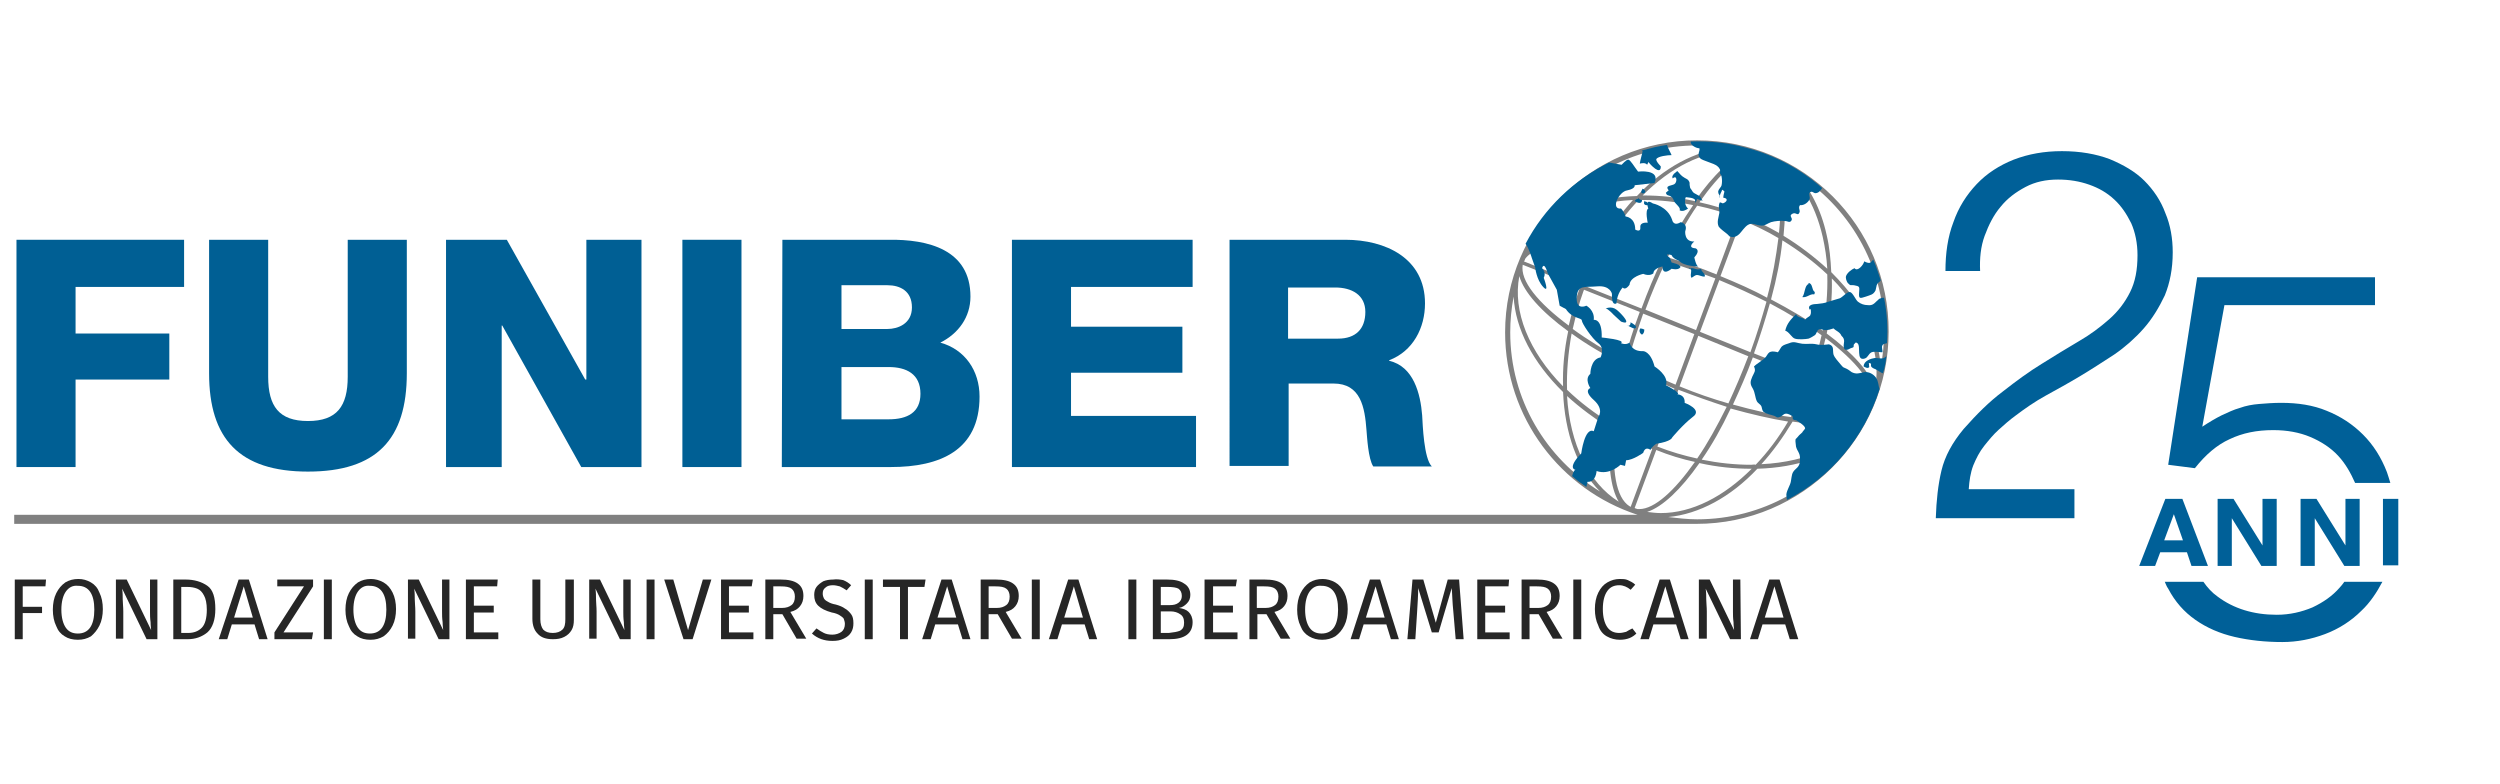 <?xml version="1.0" encoding="utf-8"?>
<!-- Generator: Adobe Illustrator 25.0.0, SVG Export Plug-In . SVG Version: 6.00 Build 0)  -->
<svg version="1.1" id="Capa_1" xmlns="http://www.w3.org/2000/svg" xmlns:xlink="http://www.w3.org/1999/xlink" x="0px" y="0px"
	 viewBox="0 0 440 138" style="enable-background:new 0 0 440 138;" xml:space="preserve">
<style type="text/css">
	.st0{clip-path:url(#SVGID_2_);fill:#262626;}
	.st1{clip-path:url(#SVGID_4_);fill:#808080;}
	.st2{clip-path:url(#SVGID_4_);fill-rule:evenodd;clip-rule:evenodd;fill:#005F94;}
	.st3{clip-path:url(#SVGID_4_);fill:#005F94;}
	.st4{fill:#006098;}
</style>
<g>
	<g>
		<defs>
			<polyline id="SVGID_1_" points="-0.9,120 -0.9,98.5 327.7,98.5 327.7,120 			"/>
		</defs>
		<clipPath id="SVGID_2_">
			<use xlink:href="#SVGID_1_"  style="overflow:visible;"/>
		</clipPath>
		<polyline class="st0" points="2.6,112.5 2.6,102 8.1,102 8,103.2 4,103.2 4,106.8 7.4,106.8 7.4,107.9 4,107.9 4,112.5 		"/>
		<path class="st0" d="M16,102.5c0.7,0.4,1.2,1,1.5,1.8c0.4,0.8,0.6,1.8,0.6,2.9c0,1.1-0.2,2.1-0.6,2.9c-0.4,0.8-0.9,1.4-1.5,1.9
			c-0.7,0.4-1.4,0.6-2.3,0.6c-0.9,0-1.7-0.2-2.3-0.6c-0.7-0.4-1.2-1-1.5-1.8c-0.4-0.8-0.6-1.8-0.6-2.9c0-1.1,0.2-2.1,0.6-2.9
			c0.4-0.8,0.9-1.4,1.6-1.9c0.7-0.4,1.4-0.6,2.3-0.6C14.6,101.9,15.3,102.1,16,102.5 M11.6,104.1c-0.5,0.7-0.8,1.8-0.8,3.2
			c0,1.4,0.3,2.5,0.8,3.2c0.5,0.7,1.2,1,2.1,1c1.9,0,2.9-1.4,2.9-4.2c0-2.8-1-4.2-2.9-4.2C12.8,103,12.1,103.4,11.6,104.1"/>
		<path class="st0" d="M27.7,112.5h-1.9l-4.3-8.9c0.1,0.7,0.1,1.3,0.1,1.9c0,0.6,0.1,1.3,0.1,2.1v4.8h-1.3V102h1.9l4.3,8.9
			c0-0.3-0.1-0.7-0.1-1.4c-0.1-0.7-0.1-1.3-0.1-1.8V102h1.3"/>
		<path class="st0" d="M36.5,103.1c1,0.7,1.4,2.1,1.4,4.1c0,1.9-0.5,3.3-1.4,4.1c-1,0.8-2.1,1.2-3.5,1.2h-2.5V102h2.2
			C34.2,102,35.5,102.4,36.5,103.1 M31.9,103.2v8.2h1.2c1,0,1.8-0.3,2.4-0.9c0.6-0.6,0.9-1.7,0.9-3.2c0-1.1-0.2-2-0.5-2.5
			c-0.3-0.6-0.7-1-1.2-1.2c-0.5-0.2-1.1-0.3-1.7-0.3H31.9z"/>
		<path class="st0" d="M45.6,112.5l-0.8-2.6h-4l-0.8,2.6h-1.5L42,102h1.8l3.3,10.5 M41.2,108.7h3.3l-1.6-5.5L41.2,108.7z"/>
		<polyline class="st0" points="55.1,102 55.1,103.2 49.9,111.3 55.1,111.3 54.9,112.5 48.3,112.5 48.3,111.3 53.5,103.2 
			48.8,103.2 48.8,102 		"/>
		<rect x="57" y="102" class="st0" width="1.4" height="10.5"/>
		<path class="st0" d="M67.5,102.5c0.7,0.4,1.2,1,1.6,1.8c0.4,0.8,0.6,1.8,0.6,2.9c0,1.1-0.2,2.1-0.6,2.9c-0.4,0.8-0.9,1.4-1.6,1.9
			c-0.7,0.4-1.4,0.6-2.3,0.6c-0.9,0-1.7-0.2-2.3-0.6c-0.7-0.4-1.2-1-1.5-1.8c-0.4-0.8-0.6-1.8-0.6-2.9c0-1.1,0.2-2.1,0.6-2.9
			c0.4-0.8,0.9-1.4,1.6-1.9c0.7-0.4,1.4-0.6,2.3-0.6C66,101.9,66.8,102.1,67.5,102.5 M63,104.1c-0.5,0.7-0.8,1.8-0.8,3.2
			c0,1.4,0.3,2.5,0.8,3.2c0.5,0.7,1.2,1,2.1,1c1.9,0,2.9-1.4,2.9-4.2c0-2.8-1-4.2-2.9-4.2C64.2,103,63.5,103.4,63,104.1"/>
		<path class="st0" d="M79.1,112.5h-1.9l-4.3-8.9c0.1,0.7,0.1,1.3,0.1,1.9c0,0.6,0.1,1.3,0.1,2.1v4.8h-1.3V102h1.9l4.3,8.9
			c0-0.3-0.1-0.7-0.1-1.4c-0.1-0.7-0.1-1.3-0.1-1.8V102h1.3"/>
		<polyline class="st0" points="87.6,102 87.5,103.2 83.4,103.2 83.4,106.6 86.9,106.6 86.9,107.8 83.4,107.8 83.4,111.3 
			87.7,111.3 87.7,112.5 82,112.5 82,102 		"/>
		<path class="st0" d="M101,109.1c0,0.7-0.1,1.3-0.4,1.8c-0.3,0.5-0.7,0.9-1.3,1.2c-0.6,0.3-1.2,0.4-2,0.4c-1.2,0-2.1-0.3-2.7-1
			c-0.6-0.6-0.9-1.5-0.9-2.6V102h1.4v7c0,0.8,0.2,1.4,0.5,1.8c0.4,0.4,0.9,0.6,1.7,0.6c0.7,0,1.3-0.2,1.7-0.6c0.4-0.4,0.5-1,0.5-1.8
			v-7h1.5"/>
		<path class="st0" d="M111,112.5h-1.9l-4.3-8.9c0.1,0.7,0.1,1.3,0.1,1.9c0,0.6,0.1,1.3,0.1,2.1v4.8h-1.3V102h1.9l4.3,8.9
			c0-0.3-0.1-0.7-0.1-1.4c-0.1-0.7-0.1-1.3-0.1-1.8V102h1.3"/>
		<rect x="113.8" y="102" class="st0" width="1.4" height="10.5"/>
		<polyline class="st0" points="125.2,102 121.9,112.5 120.3,112.5 116.9,102 118.5,102 121.1,110.9 123.7,102 		"/>
		<polyline class="st0" points="132.5,102 132.3,103.2 128.3,103.2 128.3,106.6 131.8,106.6 131.8,107.8 128.3,107.8 128.3,111.3 
			132.6,111.3 132.6,112.5 126.9,112.5 126.9,102 		"/>
		<path class="st0" d="M137.7,108.1h-1.6v4.4h-1.4V102h2.7c1.3,0,2.3,0.2,3,0.7c0.7,0.5,1,1.2,1,2.2c0,0.7-0.2,1.3-0.6,1.8
			c-0.4,0.5-0.9,0.8-1.7,1l2.8,4.7h-1.7 M137.6,107c0.8,0,1.3-0.2,1.7-0.5c0.4-0.3,0.6-0.8,0.6-1.5c0-0.6-0.2-1.1-0.6-1.4
			c-0.4-0.3-1-0.4-1.9-0.4h-1.3v3.8H137.6z"/>
		<path class="st0" d="M148.4,102.1c0.5,0.2,1,0.5,1.4,0.9l-0.8,0.9c-0.4-0.3-0.8-0.5-1.2-0.7c-0.4-0.1-0.8-0.2-1.2-0.2
			c-0.5,0-1,0.1-1.3,0.4c-0.4,0.3-0.5,0.6-0.5,1.1c0,0.3,0.1,0.6,0.2,0.8c0.1,0.2,0.3,0.4,0.7,0.6c0.3,0.2,0.8,0.4,1.4,0.5
			c0.7,0.2,1.2,0.4,1.6,0.7c0.4,0.2,0.8,0.6,1.1,1c0.3,0.4,0.4,0.9,0.4,1.6c0,0.6-0.1,1.1-0.4,1.6c-0.3,0.5-0.7,0.8-1.3,1.1
			c-0.6,0.3-1.2,0.4-2,0.4c-1.4,0-2.6-0.4-3.6-1.3l0.8-0.9c0.4,0.3,0.9,0.6,1.3,0.8c0.4,0.2,0.9,0.3,1.5,0.3c0.6,0,1.2-0.2,1.6-0.5
			c0.4-0.3,0.6-0.8,0.6-1.4c0-0.3-0.1-0.6-0.2-0.9c-0.1-0.2-0.4-0.4-0.7-0.6c-0.3-0.2-0.8-0.4-1.4-0.5c-1.1-0.3-1.9-0.7-2.4-1.2
			c-0.5-0.5-0.7-1.1-0.7-1.9c0-0.5,0.1-1,0.4-1.4c0.3-0.4,0.7-0.7,1.2-1c0.5-0.2,1.1-0.3,1.7-0.3C147.3,101.9,147.9,102,148.4,102.1
			"/>
		<rect x="152.2" y="102" class="st0" width="1.4" height="10.5"/>
		<polyline class="st0" points="162.9,102 162.7,103.3 159.8,103.3 159.8,112.5 158.4,112.5 158.4,103.3 155.4,103.3 155.4,102 		
			"/>
		<path class="st0" d="M169.4,112.5l-0.8-2.6h-4l-0.8,2.6h-1.5l3.4-10.5h1.8l3.3,10.5 M165,108.7h3.3l-1.6-5.5L165,108.7z"/>
		<path class="st0" d="M175.6,108.1H174v4.4h-1.4V102h2.7c1.3,0,2.3,0.2,3,0.7c0.7,0.5,1,1.2,1,2.2c0,0.7-0.2,1.3-0.6,1.8
			c-0.4,0.5-0.9,0.8-1.7,1l2.8,4.7h-1.7 M175.4,107c0.8,0,1.3-0.2,1.7-0.5c0.4-0.3,0.6-0.8,0.6-1.5c0-0.6-0.2-1.1-0.6-1.4
			c-0.4-0.3-1-0.4-1.9-0.4H174v3.8H175.4z"/>
		<rect x="181.6" y="102" class="st0" width="1.4" height="10.5"/>
		<path class="st0" d="M191.7,112.5l-0.8-2.6h-4l-0.8,2.6h-1.5l3.4-10.5h1.8l3.3,10.5 M187.3,108.7h3.3l-1.6-5.5L187.3,108.7z"/>
		<rect x="198.6" y="102" class="st0" width="1.4" height="10.5"/>
		<path class="st0" d="M209.2,107.7c0.4,0.4,0.7,1,0.7,1.8c0,2-1.4,3-4.1,3h-2.9V102h2.5c1.3,0,2.3,0.2,3,0.7c0.7,0.4,1.1,1.1,1.1,2
			c0,0.6-0.2,1.1-0.6,1.5c-0.4,0.4-0.8,0.7-1.4,0.8C208.2,107.1,208.8,107.3,209.2,107.7 M204.3,103.2v3.3h1.6
			c0.6,0,1.1-0.1,1.5-0.4c0.4-0.3,0.6-0.7,0.6-1.2c0-0.6-0.2-1-0.6-1.3c-0.4-0.2-1-0.3-1.9-0.3H204.3z M207.7,111
			c0.5-0.3,0.7-0.7,0.7-1.4c0-0.7-0.2-1.2-0.7-1.5c-0.4-0.3-1-0.5-1.7-0.5h-1.7v3.8h1.4C206.6,111.3,207.2,111.2,207.7,111"/>
		<polyline class="st0" points="217.7,102 217.5,103.2 213.5,103.2 213.5,106.6 217,106.6 217,107.8 213.5,107.8 213.5,111.3 
			217.8,111.3 217.8,112.5 212,112.5 212,102 		"/>
		<path class="st0" d="M222.9,108.1h-1.6v4.4h-1.4V102h2.7c1.3,0,2.3,0.2,3,0.7c0.7,0.5,1,1.2,1,2.2c0,0.7-0.2,1.3-0.6,1.8
			c-0.4,0.5-0.9,0.8-1.7,1l2.8,4.7h-1.7 M222.7,107c0.8,0,1.3-0.2,1.7-0.5c0.4-0.3,0.6-0.8,0.6-1.5c0-0.6-0.2-1.1-0.6-1.4
			c-0.4-0.3-1-0.4-1.9-0.4h-1.3v3.8H222.7z"/>
		<path class="st0" d="M235,102.5c0.7,0.4,1.2,1,1.6,1.8c0.4,0.8,0.6,1.8,0.6,2.9c0,1.1-0.2,2.1-0.6,2.9c-0.4,0.8-0.9,1.4-1.6,1.9
			c-0.7,0.4-1.4,0.6-2.3,0.6c-0.9,0-1.6-0.2-2.3-0.6c-0.7-0.4-1.2-1-1.5-1.8c-0.4-0.8-0.6-1.8-0.6-2.9c0-1.1,0.2-2.1,0.6-2.9
			c0.4-0.8,0.9-1.4,1.6-1.9c0.7-0.4,1.4-0.6,2.3-0.6C233.5,101.9,234.3,102.1,235,102.5 M230.5,104.1c-0.5,0.7-0.8,1.8-0.8,3.2
			c0,1.4,0.3,2.5,0.8,3.2c0.5,0.7,1.2,1,2.1,1c1.9,0,2.9-1.4,2.9-4.2c0-2.8-1-4.2-2.9-4.2C231.7,103,231,103.4,230.5,104.1"/>
		<path class="st0" d="M244.8,112.5l-0.8-2.6h-4l-0.8,2.6h-1.5l3.4-10.5h1.8l3.3,10.5 M240.4,108.7h3.3l-1.6-5.5L240.4,108.7z"/>
		<path class="st0" d="M257.6,112.5h-1.4l-0.4-4.7c-0.2-1.9-0.2-3.3-0.3-4.3l-2.3,7.8H252l-2.4-7.8c0,1.3-0.1,2.7-0.2,4.4l-0.3,4.6
			h-1.4l0.9-10.5h1.9l2.2,7.6l2.1-7.6h2"/>
		<polyline class="st0" points="265.6,102 265.5,103.2 261.4,103.2 261.4,106.6 264.9,106.6 264.9,107.8 261.4,107.8 261.4,111.3 
			265.7,111.3 265.7,112.5 260,112.5 260,102 		"/>
		<path class="st0" d="M270.8,108.1h-1.6v4.4h-1.4V102h2.7c1.3,0,2.3,0.2,3,0.7c0.7,0.5,1,1.2,1,2.2c0,0.7-0.2,1.3-0.6,1.8
			c-0.4,0.5-0.9,0.8-1.7,1l2.8,4.7h-1.7 M270.7,107c0.8,0,1.3-0.2,1.7-0.5c0.4-0.3,0.6-0.8,0.6-1.5c0-0.6-0.2-1.1-0.6-1.4
			c-0.4-0.3-1-0.4-1.9-0.4h-1.3v3.8H270.7z"/>
		<rect x="276.9" y="102" class="st0" width="1.4" height="10.5"/>
		<path class="st0" d="M286.5,102.1c0.4,0.2,0.9,0.4,1.3,0.8l-0.8,0.9c-0.6-0.5-1.3-0.8-2-0.8c-0.9,0-1.6,0.3-2.1,1
			c-0.5,0.7-0.8,1.7-0.8,3.2c0,1.4,0.3,2.5,0.8,3.2c0.5,0.7,1.2,1,2.1,1c0.4,0,0.8-0.1,1.2-0.2c0.3-0.2,0.7-0.4,1.1-0.6l0.7,0.9
			c-0.3,0.3-0.7,0.6-1.2,0.8c-0.5,0.2-1.1,0.3-1.7,0.3c-0.8,0-1.6-0.2-2.3-0.6c-0.7-0.4-1.2-1-1.5-1.9c-0.4-0.8-0.6-1.8-0.6-2.9
			c0-1.1,0.2-2.1,0.6-2.9c0.4-0.8,0.9-1.4,1.6-1.8c0.7-0.4,1.4-0.6,2.2-0.6C285.5,101.9,286.1,101.9,286.5,102.1"/>
		<path class="st0" d="M295.8,112.5l-0.8-2.6h-4l-0.8,2.6h-1.5l3.4-10.5h1.8l3.3,10.5 M291.4,108.7h3.3l-1.6-5.5L291.4,108.7z"/>
		<path class="st0" d="M306.4,112.5h-1.9l-4.3-8.9c0.1,0.7,0.1,1.3,0.1,1.9c0,0.6,0.1,1.3,0.1,2.1v4.8H299V102h1.9l4.3,8.9
			c0-0.3-0.1-0.7-0.1-1.4c-0.1-0.7-0.1-1.3-0.1-1.8V102h1.3"/>
		<path class="st0" d="M315,112.5l-0.8-2.6h-4l-0.8,2.6H308l3.4-10.5h1.8l3.3,10.5 M310.6,108.7h3.3l-1.6-5.5L310.6,108.7z"/>
	</g>
	<g>
		<defs>
			<polyline id="SVGID_3_" points="-21.7,94.6 -21.7,14.8 347,14.8 347,94.6 			"/>
		</defs>
		<clipPath id="SVGID_4_">
			<use xlink:href="#SVGID_3_"  style="overflow:visible;"/>
		</clipPath>
		<path class="st1" d="M298.7,24.7c-18.6,0-33.8,15.2-33.8,33.8c0,15,9.8,27.7,23.3,32.1H2.5v1.6h295.2c0.3,0,0.6,0,0.9,0
			c18.6,0,33.8-15.2,33.8-33.8C332.5,39.8,317.3,24.7,298.7,24.7 M320.8,41.7c0.4,1.8,0.7,3.7,0.8,5.6c-2.3-2.1-4.9-4.1-7.7-5.8
			c0.6-5.8,0.1-10.3-1.4-12.8C316.5,31.1,319.4,35.6,320.8,41.7 M289.9,90.1c2.7-0.9,5.9-3.9,9.2-8.6c3.1,0.7,6.2,1,9.1,1
			c0,0,0.1,0,0.1,0c-4.9,4.9-10.5,7.8-16,7.8C291.5,90.3,290.7,90.2,289.9,90.1 M298.2,58.8l-3.3,8.9c-2.9-1.2-5.7-2.5-8.4-3.9
			c0.7-2.8,1.7-5.7,2.7-8.6L298.2,58.8z M289.6,54.5c1.1-3,2.3-5.8,3.6-8.5c2.8,0.8,5.7,1.9,8.7,3l-3.4,9.1L289.6,54.5z M298.9,59.1
			l8.8,3.6c-1.1,2.9-2.3,5.7-3.5,8.3c-2.8-0.8-5.7-1.8-8.6-3L298.9,59.1z M299.2,58.4l3.4-9.1c2.9,1.2,5.7,2.5,8.3,3.8
			c-0.8,2.8-1.7,5.8-2.8,8.8c0,0,0,0,0,0.1L299.2,58.4z M302.8,48.6l3.7-9.9c0.1,0,0.2,0.1,0.2,0.1c2.2,0.9,4.3,1.9,6.3,3.1
			c-0.4,3.2-1,6.8-2,10.5C308.5,51,305.7,49.8,302.8,48.6 M302.1,48.3c-2.9-1.2-5.8-2.2-8.6-3c1.7-3.4,3.4-6.5,5.2-9.1
			c2.4,0.5,4.7,1.2,7.1,2.1L302.1,48.3z M292.8,45.1c-3.6-1-7-1.8-10.1-2.3c1.7-2.9,3.6-5.4,5.7-7.6c0.3,0,0.6,0,0.9,0
			c2.8,0,5.7,0.3,8.7,0.9C296.2,38.7,294.4,41.7,292.8,45.1 M292.5,45.8c-1.3,2.6-2.5,5.5-3.6,8.5l-9.8-3.9c0.9-2.4,2-4.7,3.2-6.8
			C285.4,43.9,288.9,44.7,292.5,45.8 M288.6,54.9c-1.1,2.9-2,5.8-2.7,8.6c-3.4-1.8-6.5-3.7-9.1-5.6c0.5-2.2,1.1-4.5,1.9-6.7
			c0-0.1,0.1-0.1,0.1-0.2L288.6,54.9z M285.7,64.2c-1,3.7-1.7,7.2-2,10.4c-3-1.8-5.6-3.8-7.9-6c-0.1-3.1,0.2-6.5,0.8-9.9
			C279.2,60.6,282.3,62.4,285.7,64.2 M286.4,64.6c2.6,1.3,5.4,2.6,8.3,3.8c0,0,0,0,0,0l-3.7,9.9c-0.1,0-0.2-0.1-0.3-0.1
			c-2.2-0.9-4.3-1.9-6.3-3.1C284.8,71.9,285.4,68.3,286.4,64.6 M295.4,68.6c2.9,1.1,5.7,2.1,8.5,3c-1.7,3.4-3.4,6.5-5.2,9.1
			c-2.3-0.5-4.7-1.2-7-2.1L295.4,68.6z M308.2,81.8L308.2,81.8c-2.8,0-5.7-0.3-8.7-0.9c1.8-2.6,3.5-5.6,5.1-9c3.6,1,7,1.8,10.1,2.3
			c-1.7,2.9-3.6,5.4-5.7,7.6C308.8,81.7,308.5,81.8,308.2,81.8 M305,71.2c1.2-2.6,2.4-5.3,3.5-8.3l9.8,3.9c-0.9,2.3-1.9,4.5-3.1,6.6
			C312,73,308.6,72.2,305,71.2 M308.7,62.2C308.7,62.2,308.7,62.2,308.7,62.2c1.1-3.1,2-6,2.8-8.8c3.4,1.8,6.5,3.7,9.1,5.6
			c-0.5,2.2-1.1,4.5-1.9,6.7c0,0.1-0.1,0.3-0.2,0.4L308.7,62.2z M311.7,52.7c1-3.7,1.7-7.2,2-10.4c2.9,1.8,5.6,3.8,7.9,6
			c0.1,3.2-0.2,6.5-0.8,9.9C318.2,56.3,315.1,54.5,311.7,52.7 M310.6,27.8c2.4,1.5,3.2,6.4,2.5,13.2c-1.9-1.1-4-2.1-6.1-3
			c-0.1,0-0.2-0.1-0.3-0.1L310.6,27.8C310.5,27.8,310.6,27.8,310.6,27.8 M309.3,27.3c0.2,0.1,0.3,0.1,0.5,0.2l-3.8,10.2
			c-2.3-0.9-4.6-1.6-6.9-2.1c3.6-5.1,7.1-8.3,9.8-8.3C309.1,27.3,309.2,27.3,309.3,27.3 M307.5,26.8c-2.7,0.9-5.9,3.9-9.2,8.6
			c-3.1-0.7-6.1-1-9.1-1c0,0-0.1,0-0.1,0c4.9-4.9,10.5-7.8,16-7.8C306,26.6,306.8,26.7,307.5,26.8 M298.7,25.6
			c1.7,0,3.4,0.2,5.1,0.4c-5.4,0.5-11,3.5-15.7,8.5c-7.1,0.2-13,2.3-16.8,5.9C277.2,31.4,287.3,25.6,298.7,25.6 M287.4,35.2
			c-2,2.2-3.8,4.7-5.5,7.5c-1.9-0.3-3.8-0.4-5.4-0.4c-3.1,0-5.5,0.5-7.1,1.4C272.6,38.7,279.1,35.6,287.4,35.2 M268.4,45.6
			c1.1-1.6,3.9-2.5,8-2.5c1.5,0,3.2,0.1,5,0.4c-1.2,2.1-2.2,4.3-3.1,6.6l-10.1-4.1C268.4,45.8,268.4,45.7,268.4,45.6 M268,46.6
			C268,46.6,268,46.6,268,46.6l10.1,4c0,0.1-0.1,0.1-0.1,0.2c-0.8,2.2-1.4,4.4-1.9,6.5C270.7,53.3,267.5,49.4,268,46.6 M267.4,48.6
			c0.8,2.8,3.8,6.2,8.6,9.7c-0.7,3.3-1,6.6-0.9,9.7C269.1,61.9,266.2,54.8,267.4,48.6 M265.8,58.5c0-2.1,0.2-4.2,0.6-6.3
			c0.3,5.7,3.4,11.6,8.7,16.8c0.3,7.2,2.5,13.5,6.5,17.5C272.1,80.7,265.8,70.3,265.8,58.5 M275.8,69.7c2.3,2.1,4.9,4,7.7,5.8
			c-0.6,5.8-0.1,10.3,1.4,12.8C279.6,85,276.3,78.1,275.8,69.7 M286.8,89.1c-2.4-1.5-3.2-6.4-2.5-13.2c1.9,1.1,3.9,2.1,6.1,3
			c0.1,0,0.2,0.1,0.4,0.1L287,89.2C286.9,89.2,286.9,89.1,286.8,89.1 M287.7,89.4l3.8-10.2c2.2,0.9,4.5,1.6,6.8,2.1
			c-3.6,5.1-7.1,8.3-9.8,8.3h0c-0.1,0-0.2,0-0.3,0C288,89.5,287.8,89.5,287.7,89.4 M298.7,91.4c-1.7,0-3.4-0.2-5.1-0.4
			c5.4-0.5,11-3.5,15.7-8.5c7.1-0.2,13-2.3,16.8-5.9C320.3,85.5,310.2,91.4,298.7,91.4 M310,81.7c2-2.2,3.8-4.7,5.5-7.5
			c1.9,0.3,3.8,0.4,5.4,0.4h0c3.1,0,5.5-0.5,7.1-1.4C324.8,78.2,318.3,81.3,310,81.7 M329,71.4c-1.1,1.6-3.9,2.5-8,2.5h0
			c-1.5,0-3.2-0.1-5-0.4c1.1-2,2.1-4.1,3-6.4l10.1,4.1C329,71.3,329,71.3,329,71.4 M329.4,70.3c0,0.1-0.1,0.2-0.1,0.2l-10.1-4.1
			c0.1-0.1,0.1-0.3,0.2-0.4c0.8-2.2,1.4-4.3,1.9-6.5C326.7,63.6,329.9,67.5,329.4,70.3 M330,68.4c-0.8-2.8-3.8-6.2-8.5-9.7
			c0.7-3.3,1-6.5,0.9-9.7c1.4,1.4,2.6,2.9,3.6,4.4C329.6,58.5,330.9,63.7,330,68.4 M326.6,52.9c-1.2-1.7-2.7-3.4-4.3-5
			c-0.1-2.2-0.3-4.4-0.8-6.5c-1-4.6-3-8.4-5.6-11c9.4,5.8,15.7,16.2,15.7,28c0,2.1-0.2,4.2-0.6,6.2
			C330.8,60.8,329.4,56.9,326.6,52.9"/>
		<path class="st2" d="M296.5,70.9c0.1-1.5-1.3-1.5-1.3-1.5c0.8-0.2-2-1.6-2-1.6c0.6-1.7-2-3.3-2-3.3c-0.7-2.7-2-2.7-2-2.7
			c-2.1,0.1-2.4-1.5-2.4-1.5c-0.7,0.5-1.5,0.1-1.5,0.1c0.9-0.6-3.4-1-3.4-1c0.1-3.4-1.4-3.1-1.4-3.1c0.2-1.7-1.3-2.5-1.3-2.5
			s-1.8,0.9-1.7-1.4c0.1-2.3,1.3-1.8,3.6-2c2.3-0.2,2.6,1.3,2.6,1.3c-0.1,2.3,0.8,1.7,0.8,1.7c0.1-1.8,1.1-2.8,1.1-2.8
			c0.5,0.6,1.2-0.5,1.2-0.5c0.1-1.4,2.4-1.9,2.4-1.9c1.2,0.5,1.8-0.1,1.8-0.1c0-0.9,1.6-1.2,1.6-1.2c0,1.8,1.6,0.4,1.6,0.4
			s1.1,0.3,1.5-0.2c0.4-0.5-1.5-0.9-1.5-0.9l-0.3-0.8c-1.3-1,0.3-0.5,0.3-0.5c0.2,0.6,1.3,1,1.3,1c0.9,1,3.4,1,3.4,1
			c-0.4-0.1-0.7-1.6-0.7-1.6c1.2-1.3,0.2-1.6,0.2-1.6c-1.6-0.1-0.2-1.2-0.2-1.2c-1.8,0.1-1.6-1.8-1.6-1.8c0.5-1.4-0.8-1.6-0.8-1.6
			c-1.3,0.8-1.5-0.4-1.5-0.4c-0.8-2.4-3.4-2.9-3.4-2.9c-1.5-1-0.8,0.9-0.8,0.9c-0.6,0.3-0.1,2.5-0.1,2.5s-1.4-0.2-1.3,0.8
			c0.1,1-0.9,0.4-0.9,0.4c0-2.2-1.7-2.3-1.7-2.3c-0.2-0.8-0.8-1.4-0.8-1.4c-1.9,0.2-0.4-3,1.1-3.2c1.5-0.3,1.3-0.9,1.3-0.9l3.5-0.4
			c1.1-2.5-2.9-2-2.9-2c-0.7-0.9-1.3-2-1.7-2.1c-0.3-0.1-1.2,0.9-1.2,0.9l-2.2-0.4c-6.2,3.1-11.4,8-14.7,14.3
			c0.6,0.8,1.1,2.5,1.1,2.5l0.6,1.7c0,0,0.2,2.1,1.4,3.4c1.2,1.3,0.1-1.6,0.1-1.6c0.5-1-0.3-1.7-0.3-1.7c0.4-1.3,1,0.9,1,0.9
			C273,49.2,274,51,274,51l0.5,2.8l1.1,0.6c1.1,1.7,2.8,1.5,2.8,2c0,0.5,1.8,3.2,2.9,4c1.2,0.9,0.4,2.5,0.4,2.5
			c-1.8,0.3-1.8,2.9-1.8,2.9c-1.1,0.9,0,2.5,0,2.5s-1.3,0.4,0.6,2.1c1.9,1.7,0.8,3,0.8,3l-0.8,2.5c-1.6-0.8-2.2,3.9-2.2,3.9
			c-2.6,2.7-1,2.9-1,2.9c-0.3,0-0.5,0.7-0.6,1.1c0.8,0.7,1.6,1.3,2.5,1.9l0.2-0.9c1.5,0.1,1.6-1.9,1.6-1.9c2.3,0.8,4.2-1.1,4.2-1.1
			l0.8,0.2l0.2-1c1.2,0,3-1.3,3-1.3c0.4-1.3,1.3-0.5,1.3-0.5c0-0.4,1-1.1,1-1.1c2.7-0.4,2.8-1.1,2.8-1.1s1.8-2.2,3.6-3.6
			C299.8,72.1,296.5,70.9,296.5,70.9"/>
		<path class="st2" d="M282.6,54.3c0,0,1-0.5,1.9,0.2c0.9,0.7,2.9,2.9,0.8,2.1l-1.3-1.2C284,55.4,283,54.3,282.6,54.3"/>
		<path class="st2" d="M289.1,33.2c1.4,0.8-0.8,1.3-0.1,0.2"/>
		<path class="st2" d="M288.3,34.8c0.1,0.2,0.4,0.4,0.7,0.4c0,0.8-0.8,0.5-1.3,0.2c0.1-0.2,0.3-0.4,0.6-0.4"/>
		<path class="st2" d="M289.7,35.5c0.3,0.1,0.4,0.3,0.4,0.6c-0.6,0.1-1-0.2-0.6-0.8c0,0.3,0.2,0.1,0.4,0.3"/>
		<path class="st2" d="M294.4,30.9c-0.1,0.2-0.1,0.3,0,0.5c0.8-0.7,0.8,0.7,0.3,1c-0.4,0.3-1.8,0.2-1,1.1c-0.2,0.1-0.3,0.3-0.5,0.4
			c0.1,0.6,0.5,0.4,0.9,0.7c0.5,0.4,0.3,0.4,0.6,0.9c0.2,0.4,1.2,1.1,0.9,1.5c0.5,0.3,1.1,0,1.5-0.3c-0.5-0.4-0.7-1.3-0.4-2
			c0.7,0.1,2,0.1,1.6,1c0.2-0.1,0.3-0.4,0.4-0.7c0.3,0.1,0.6,0.3,1,0.3c-0.3-0.2-0.3-0.6-0.6-0.8c-0.3-0.2-0.6-0.3-0.9-0.5
			c-0.2-0.1-0.4-0.4-0.5-0.6c-0.3-0.4-0.2-0.2-0.3-0.7c-0.1-0.4,0.1-0.5-0.2-0.9c-0.1-0.2-0.5-0.4-0.7-0.5c-0.7-0.4-0.8-0.7-1.3-1.2
			c-0.3,0.3-0.4,0.3-0.6,0.5"/>
		<path class="st2" d="M289.1,26.6C289.1,26.5,289.1,26.5,289.1,26.6c-0.1,0.6-0.4,1.5-0.5,2.2c0.4-0.1,1-0.2,1.3,0.2
			c0-0.1,0.2-0.3,0.2-0.5c0.3,0.4,2.2,2.5,2.2,0.8c-0.3-0.4-0.8-0.8-0.8-1.3c0.3-0.5,2-0.7,2.7-0.7c-0.3-0.7-0.6-1.1-0.8-1.8
			c-1.5,0.2-3,0.6-4.5,1C288.9,26.4,289,26.5,289.1,26.6"/>
		<path class="st2" d="M302.6,34.5c0,0.1,0,0.2,0.1,0.3C302.7,34.7,302.7,34.6,302.6,34.5 M307.3,26c-3.2-0.9-6.5-1.2-9.7-1.1
			c-0.2,0.6,0.9,1.2,1.5,1.2c0.1,0.6-0.3,0.8-0.1,1.4c0.2,0.5,0.6,0.6,1.1,0.8c0.9,0.4,2.2,0.6,2.6,1.5c0.1,0.2,0,0.5,0,0.7
			c0.1,0.2,0.3,0.4,0.3,0.6c0.1,0.5,0.1,1,0,1.5c-0.1,0.4-0.5,0.6-0.6,1.1c0,0.5,0.2,0.5,0.3,0.8c0-0.4,0.3-0.7,0.4-1.1
			c0.1,0,0.3,0.2,0.4,0.3c-0.1,0.4-0.2,0.8-0.2,1.1c1,0.1,0.6,0.8-0.1,1c-0.1-0.1-0.3-0.1-0.5-0.2c-0.4,0.7,0,1.3-0.1,1.9
			c-0.1,0.7-0.5,1.6-0.1,2.4c0.3,0.4,1,0.9,1.5,1.3c0.4,0.4,0.4,0.5,0.8,0.5c0.5,0.1,1-0.2,1.3-0.5c0.5-0.5,0.9-1.2,1.5-1.6
			c0.8-0.5,1.3,0,2.3,0.1c0.7,0.1,1.2-0.4,1.8-0.6c0.7-0.2,1.7-0.3,2.5-0.2c0.4,0,0.8,0.4,1.1-0.1c0.3-0.5-0.6-0.8,0.2-1.2
			c0.6-0.3,0.9,0.5,1.2-0.2c0.2-0.4-0.3-0.8,0.1-1.3c0.7,0.1,1.5-0.5,1.7-1.1c0.1-0.3-0.2-0.9,0-1.1c0.4-0.4,0.7,0.1,1,0.1
			c0.5,0,0.9-0.4,1.2-0.9C317,29.8,312.4,27.3,307.3,26"/>
		<path class="st2" d="M297.2,47.1c0.9,0.2,0.1,1.2,0.5,1.8c0.4-0.2,0.6-0.5,1-0.5c0.3,0,0.9,0.3,1.3,0.3c0.3-0.5-0.6-0.8-0.6-1.4
			c-0.8,0.4-1.5-0.4-2,0"/>
		<path class="st2" d="M287.1,56.8c0,0,1.4,0.7,0.6,1c-0.3,0.1-1-0.5-1.4-0.5c0.5,0.2,0.7-0.2,0.7-0.6"/>
		<path class="st2" d="M288.7,57.8c0.2,0,0.5,0.1,0.7,0.2c0,0.4-0.1,0.7-0.4,0.9C288.6,58.7,288.4,58.2,288.7,57.8"/>
		<path class="st2" d="M326.3,50.2c1,0.2,1,0.2,0.9,1.3c-0.1,1.2,0.2,1,1.2,0.7c0.8-0.3,1.3-0.3,1.7-1.1c0.1-0.3,0.1-0.6,0.2-0.9
			c0.2-0.5,0.3-0.4,0.6-0.7c0.1-0.1,0.1-0.1,0.1-0.2c-0.4-1.2-0.8-2.5-1.3-3.6c-0.5,0.4-0.4,0.9-1.6,0.3c-0.1,0.6-1.2,1.9-1.7,1.2
			c-0.5,0.2-1.3,0.8-1.5,1.4c-0.1,0.4,0.1,0.9,0.3,1.2C325.8,50.4,325.6,50.1,326.3,50.2"/>
		<path class="st2" d="M318.3,49.8c0.8,0.1,0.5,1.2,1.1,1.6c0,0.1,0,0.3-0.1,0.4c-0.8-0.1-1.2,0.6-2.1,0.5c0.5-0.6,0.4-2.1,1.1-2.3"
			/>
		<path class="st2" d="M324.5,61.1c0.1,0.7,0.7,0.5,1.2,0.2c0.2-0.1,0.4-0.1,0.5-0.2c0.1-0.1,0-0.4,0.1-0.5c0.2-0.1,0.2-0.5,0.6-0.2
			c0.7,0.5-0.3,3.2,1.3,2.7c0.6-0.2,0.6-0.8,1.2-1.1c0.6-0.2,1.3,0,1.9,0c0.1-0.3-0.2-0.9,0-1.2c0.1-0.3,0.5-0.3,0.8-0.4
			c0.2-2.7,0-5.4-0.5-8c-0.2,0-0.4,0-0.6,0.1c-0.4,0.1-0.3,0.2-0.7,0.5c-0.5,0.5-0.8,0.8-1.6,0.7c-0.6,0-1.2-0.2-1.7-0.6
			c-0.4-0.3-0.9-1.6-1.4-1.7c-0.5-0.1-1.3,0.9-1.8,1.1c-0.6,0.2-1.4,0.4-2,0.6c-0.8,0.3-1.2,0.3-2,0.4c-0.5,0-1.8,0.1-1.3,1
			c0,0,0.2-0.1,0.2-0.1c0,0.4,0.1,0.7-0.1,1.1c-0.2,0.3-0.7,0.4-0.9,0.8c-0.4-0.5-1.3-0.3-1.6-1c-0.9,0.9-1.6,1.6-1.9,2.9
			c0.7,0.2,1.1,1.2,1.7,1.4c0.6,0.2,1.9,0.1,2.4,0c0.3-0.1,0.8-0.4,1.1-0.6c0.3-0.2,0.4-0.9,0.7-1c0.4-0.2,0.7,0.1,1.1,0.1
			c0.6,0,0.9-0.1,1.5-0.3c0.5,0.5,1.1,0.6,1.4,1.3C324.9,59.8,324.4,60.4,324.5,61.1"/>
		<path class="st2" d="M332,62.7c-0.1,0.1-0.3,0.2-0.4,0.3c-0.5,0.2-1.1,0-1.6,0c-0.7,0.1-2,0.5-2,1.5c0.4,0.2,0.7,0.4,1,0.1
			c-0.1-0.2,0-0.5-0.1-0.7c0.7,0,0.2,0.4,0.5,0.7c0.3,0.3,0.6,0.3,0.9,0.5c0.4,0.2,0.7,0.5,1.1,0.6C331.7,64.8,331.9,63.8,332,62.7"
			/>
		<path class="st2" d="M330.8,68.5c-0.2-0.6-0.2-1.4-0.6-2c-0.5-0.7-1.3-1.1-2.1-1c-0.9,0.2-1.4,0.4-2.2,0c-0.3-0.2-0.5-0.4-0.9-0.6
			c-0.6-0.3-0.5-0.1-1-0.7c-0.4-0.5-1.1-1.2-1.3-1.8c-0.2-0.7,0.2-1.5-0.8-1.8c-0.1,0-0.8,0.1-1.1,0.1c-0.4,0-0.7,0-1.1-0.1
			c-0.9-0.2-1.6,0-2.5-0.1c-0.9-0.1-1.4-0.5-2.3-0.1c-0.3,0.1-1,0.3-1.2,0.5c-0.3,0.2-0.5,0.8-0.8,1.1c-0.3-0.1-1-0.2-1.2-0.1
			c-0.5,0.1-0.6,0.5-0.9,0.9c-0.6,0.7-1.5,1.1-2.1,1.7c0.4,0.8,0,1.1-0.3,1.8c-0.4,0.9-0.4,1.3,0.1,2.1c0.4,0.7,0.4,1.6,0.7,2.2
			c0.2,0.4,0.6,0.5,0.8,0.9c0.1,0.2,0.1,0.6,0.3,0.9c0.5,0.5,1.5,0.6,2,0.8c0.3,0.1,0.4,0.4,0.9,0.2c0.5-0.1,0.6-0.6,1.2-0.6
			c0.3,0,0.9,0.3,1.1,0.5c0.1,0.1-0.1,0.3,0.1,0.5c0.2,0.2,0.4,0.1,0.6,0.2c0.4,0.3,1.5,0.9,1.5,1.4c0,0.1-0.5,0.6-0.5,0.7
			c-0.3,0.3-0.5,0.4-0.8,0.8c-0.4,0.5-0.4,0.2-0.4,0.8c0,0.1,0.1,0.8,0.1,0.9c0.2,0.8,0.7,1.1,0.7,2c0,0.8,0,1.3-0.7,1.9
			c-0.8,0.7-0.7,1.1-0.9,2.2c-0.1,0.7-0.7,1.5-0.8,2.3c0,0.4,0.1,0.7,0.1,1C322,84.1,328,77.3,330.8,68.5"/>
		<polyline class="st3" points="2.9,42.2 32.4,42.2 32.4,50.5 13.3,50.5 13.3,58.7 29.8,58.7 29.8,66.8 13.3,66.8 13.3,82.2 
			2.9,82.2 		"/>
		<path class="st3" d="M71.6,65.7c0,11.6-5.3,17.3-17.4,17.3c-12.1,0-17.4-5.8-17.4-17.3V42.2h10.4v24.1c0,5.2,1.9,7.8,7,7.8
			c5.1,0,7-2.6,7-7.8V42.2h10.4"/>
		<polyline class="st3" points="78.5,42.2 89.2,42.2 103,66.8 103.2,66.8 103.2,42.2 112.9,42.2 112.9,82.2 102.3,82.2 88.4,57.3 
			88.3,57.3 88.3,82.2 78.5,82.2 		"/>
		<rect x="120.1" y="42.2" class="st3" width="10.4" height="40"/>
		<path class="st3" d="M137.7,42.2h18.7c6.9-0.1,14.4,1.7,14.4,10c0,3.6-2.1,6.5-5.3,8.1c4.3,1.2,6.9,4.9,6.9,9.5
			c0,9.5-7,12.4-15.6,12.4h-19.2 M148.1,57.9h8.1c1.8,0,4.3-0.9,4.3-3.8c0-2.9-2.1-3.9-4.3-3.9h-8.1V57.9z M148.1,73.8h8.3
			c3.3,0,5.6-1.2,5.6-4.5c0-3.5-2.5-4.7-5.6-4.7h-8.3V73.8z"/>
		<polyline class="st3" points="178.1,42.2 209.9,42.2 209.9,50.5 188.5,50.5 188.5,57.5 208.1,57.5 208.1,65.6 188.5,65.6 
			188.5,73.2 210.5,73.2 210.5,82.2 178.1,82.2 		"/>
		<path class="st3" d="M216.4,42.2h20.4c7,0,14,3.2,14,11.2c0,4.3-2.1,8.4-6.3,10v0.1c4.3,1,5.5,5.8,5.8,9.6c0.1,1.7,0.3,7.6,1.7,9
			h-10.3c-0.9-1.3-1.1-5.3-1.2-6.4c-0.3-4-1-8.2-5.8-8.2h-7.9v14.5h-10.4 M226.8,59.6h8.7c3.1,0,4.8-1.7,4.8-4.7
			c0-3-2.4-4.3-5.3-4.3h-8.3V59.6z"/>
	</g>
	<g>
		<path class="st4" d="M392.4,77.3c2.3-1.1,4.8-1.6,7.7-1.6c2.4,0,4.6,0.4,6.5,1.2c1.9,0.8,3.6,1.9,4.9,3.3c1.3,1.4,2.2,3,3,4.8h6.2
			c-0.2-0.7-0.4-1.3-0.6-1.9c-1-2.6-2.4-4.8-4.2-6.6c-1.8-1.8-3.9-3.2-6.4-4.2c-2.4-1-5.1-1.4-8-1.4c-1.4,0-2.7,0.1-3.9,0.2
			c-1.2,0.1-2.3,0.3-3.4,0.7c-1.1,0.3-2.1,0.8-3.2,1.3c-1,0.5-2.2,1.2-3.4,2l3.9-21.4h26.5v-4.9h-31.3l-5.1,33l4.7,0.6
			C388.2,80,390.2,78.3,392.4,77.3z"/>
		<path class="st4" d="M412.6,102.4c-0.3,0.4-0.5,0.7-0.8,1c-1.3,1.5-2.9,2.6-4.8,3.5c-1.9,0.8-4,1.3-6.3,1.3
			c-4.1,0-7.6-1.1-10.4-3.2c-1-0.7-1.8-1.6-2.5-2.6H381c0.2,0.4,0.3,0.8,0.6,1.2c1.2,2.3,2.8,4.1,4.8,5.5c2,1.4,4.3,2.4,6.9,3
			c2.6,0.6,5.4,0.9,8.4,0.9c2.6,0,5.1-0.5,7.5-1.4c2.4-0.9,4.6-2.3,6.4-4.1c1.5-1.4,2.7-3.2,3.7-5.1H412.6z"/>
	</g>
	<path class="st4" d="M364.8,86.1h-18.3c0.1-1.5,0.3-2.9,0.8-4.2c0.5-1.2,1.1-2.4,1.9-3.4c0.8-1,1.6-2,2.6-2.9c1-0.9,1.9-1.7,3-2.5
		c1.6-1.2,3.3-2.4,5.3-3.5c2-1.1,4-2.2,6-3.4c2-1.2,4-2.5,6-3.8c1.9-1.3,3.7-2.9,5.2-4.6c1.5-1.7,2.7-3.7,3.7-5.8
		c0.9-2.2,1.4-4.7,1.4-7.6c0-2.4-0.4-4.8-1.3-6.9c-0.8-2.2-2.1-4.1-3.7-5.7c-1.6-1.6-3.7-2.8-6.1-3.8c-2.4-0.9-5.2-1.4-8.4-1.4
		c-3.1,0-5.9,0.5-8.5,1.5c-2.5,1-4.7,2.4-6.5,4.3c-1.8,1.9-3.2,4.1-4.1,6.7c-1,2.6-1.4,5.5-1.4,8.6h6.1c-0.1-2.2,0.1-4.3,0.8-6.2
		c0.7-1.9,1.6-3.7,2.8-5.1c1.2-1.5,2.7-2.6,4.4-3.5c1.7-0.9,3.6-1.3,5.7-1.3c2,0,3.8,0.3,5.5,0.9c1.7,0.6,3.1,1.4,4.4,2.6
		c1.3,1.2,2.2,2.6,3,4.2c0.7,1.6,1.1,3.5,1.1,5.6c0,2.6-0.4,4.7-1.3,6.5c-0.9,1.8-2.1,3.4-3.7,4.8c-1.6,1.4-3.3,2.7-5.4,3.9
		c-2,1.2-4.2,2.5-6.4,3.9c-2.3,1.4-4.6,3.1-6.9,4.9c-2.4,1.8-4.6,4-6.9,6.6c-2,2.4-3.3,4.8-3.9,7.3c-0.6,2.5-0.9,5.3-1,8.4h24.4
		V86.1z"/>
	<g>
		<path class="st4" d="M381.1,87.8h3l4.5,11.8h-2.9l-0.8-2.4h-4.7l-0.9,2.4h-2.8L381.1,87.8z M380.9,95.1h3.3l-1.6-4.6L380.9,95.1z"
			/>
		<path class="st4" d="M390.3,87.8h2.8l5.1,8.2v-8.2h2.5v11.8H398l-5.2-8.4v8.4h-2.5V87.8z"/>
		<path class="st4" d="M404.9,87.8h2.8l5.1,8.2v-8.2h2.5v11.8h-2.7l-5.2-8.4v8.4h-2.5V87.8z"/>
		<path class="st4" d="M422.1,99.5h-2.7V87.8h2.7V99.5z"/>
	</g>
</g>
</svg>
